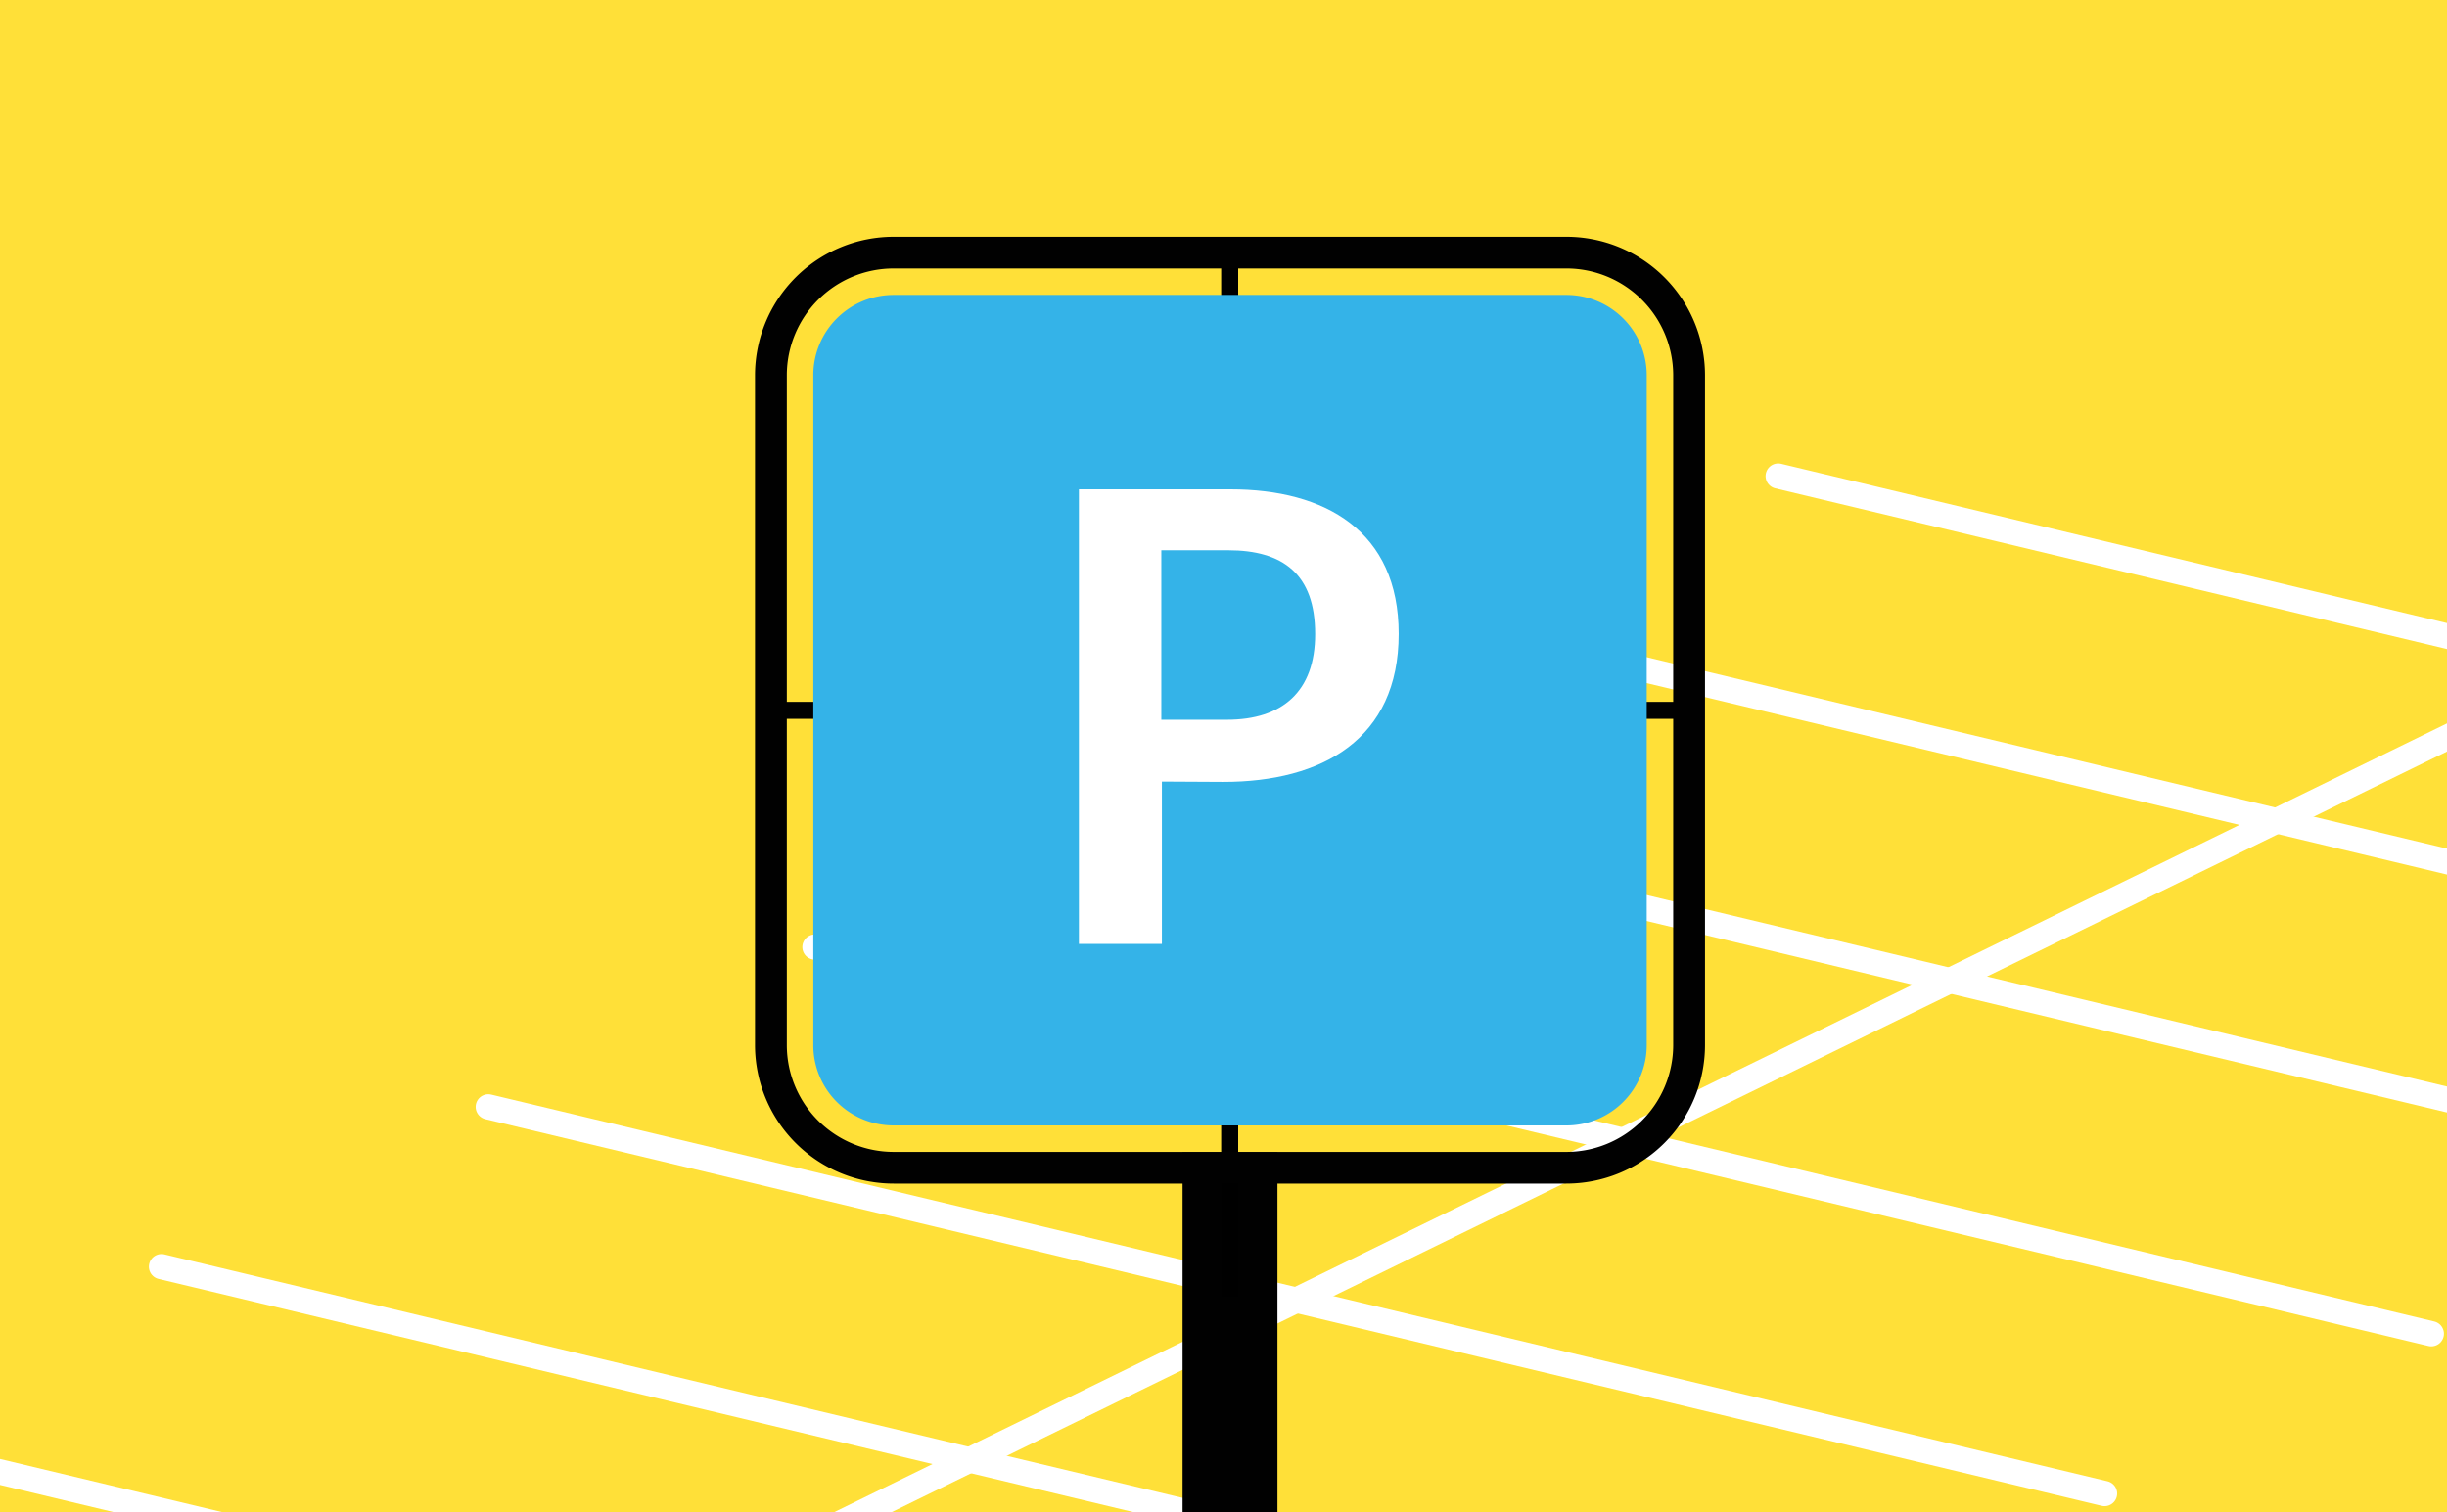 <svg id="Calque_1" data-name="Calque 1" xmlns="http://www.w3.org/2000/svg" xmlns:xlink="http://www.w3.org/1999/xlink" viewBox="0 0 220 136"><defs><style>.cls-1{fill:#ffe038;}.cls-2,.cls-5{fill:none;}.cls-3{clip-path:url(#clip-path);}.cls-4{clip-path:url(#clip-path-2);}.cls-5{stroke:#fff;stroke-linecap:round;stroke-linejoin:round;stroke-width:2.27px;}.cls-6{fill:#010101;}.cls-7{fill:#34b3e8;}.cls-8{fill:#fff;}</style><clipPath id="clip-path"><rect class="cls-1" y="-0.15" width="220" height="136.15"/></clipPath><clipPath id="clip-path-2"><rect class="cls-2" x="-20.68" y="-58.34" width="253.43" height="202.31"/></clipPath></defs><title>COM-IconesWeb-220x136-TOUS</title><rect class="cls-1" y="-0.15" width="220" height="136.15"/><g class="cls-3"><g class="cls-4"><line class="cls-5" x1="277.35" y1="91.19" x2="132.03" y2="56.43"/><line class="cls-5" x1="305.19" y1="77.58" x2="159.87" y2="42.81"/><line class="cls-5" x1="247.97" y1="105.56" x2="102.65" y2="70.79"/><line class="cls-5" x1="218.59" y1="119.93" x2="73.27" y2="85.16"/><line class="cls-5" x1="189.21" y1="134.3" x2="43.9" y2="99.53"/><line class="cls-5" x1="159.83" y1="148.66" x2="14.52" y2="113.9"/><line class="cls-5" x1="130.02" y1="163.46" x2="-15.29" y2="128.7"/><line class="cls-5" x1="56.69" y1="146.19" x2="232.52" y2="60.19"/></g><rect class="cls-6" x="106.32" y="103.61" width="8.53" height="125.84"/><rect x="109.79" y="21.84" width="1.53" height="94.75"/><rect class="cls-6" x="110.05" y="22.17" width="1.53" height="83.41" transform="translate(174.69 -46.94) rotate(90)"/><path class="cls-6" d="M140.82,21.29H80.35A12.47,12.47,0,0,0,67.88,33.72V94a12.47,12.47,0,0,0,12.47,12.43h60.47A12.46,12.46,0,0,0,153.29,94V33.72A12.46,12.46,0,0,0,140.82,21.29ZM150.43,94a9.61,9.61,0,0,1-9.61,9.58H80.35A9.61,9.61,0,0,1,70.74,94V33.72a9.61,9.61,0,0,1,9.61-9.58h60.47a9.61,9.61,0,0,1,9.61,9.58Z"/><path class="cls-7" d="M140.82,26.52H80.35a7.22,7.22,0,0,0-7.23,7.2V94a7.22,7.22,0,0,0,7.23,7.2h60.47a7.22,7.22,0,0,0,7.23-7.2V33.72A7.22,7.22,0,0,0,140.82,26.52Z"/><path class="cls-8" d="M104.46,70.28v14.6H97V44h13.62c8.53,0,15.13,3.75,15.13,13,0,9.46-6.87,13.31-15.77,13.31Zm5.85-5.56c5,0,7.93-2.56,7.93-7.7,0-5.4-2.89-7.54-7.83-7.54h-6V64.72Z"/></g></svg>